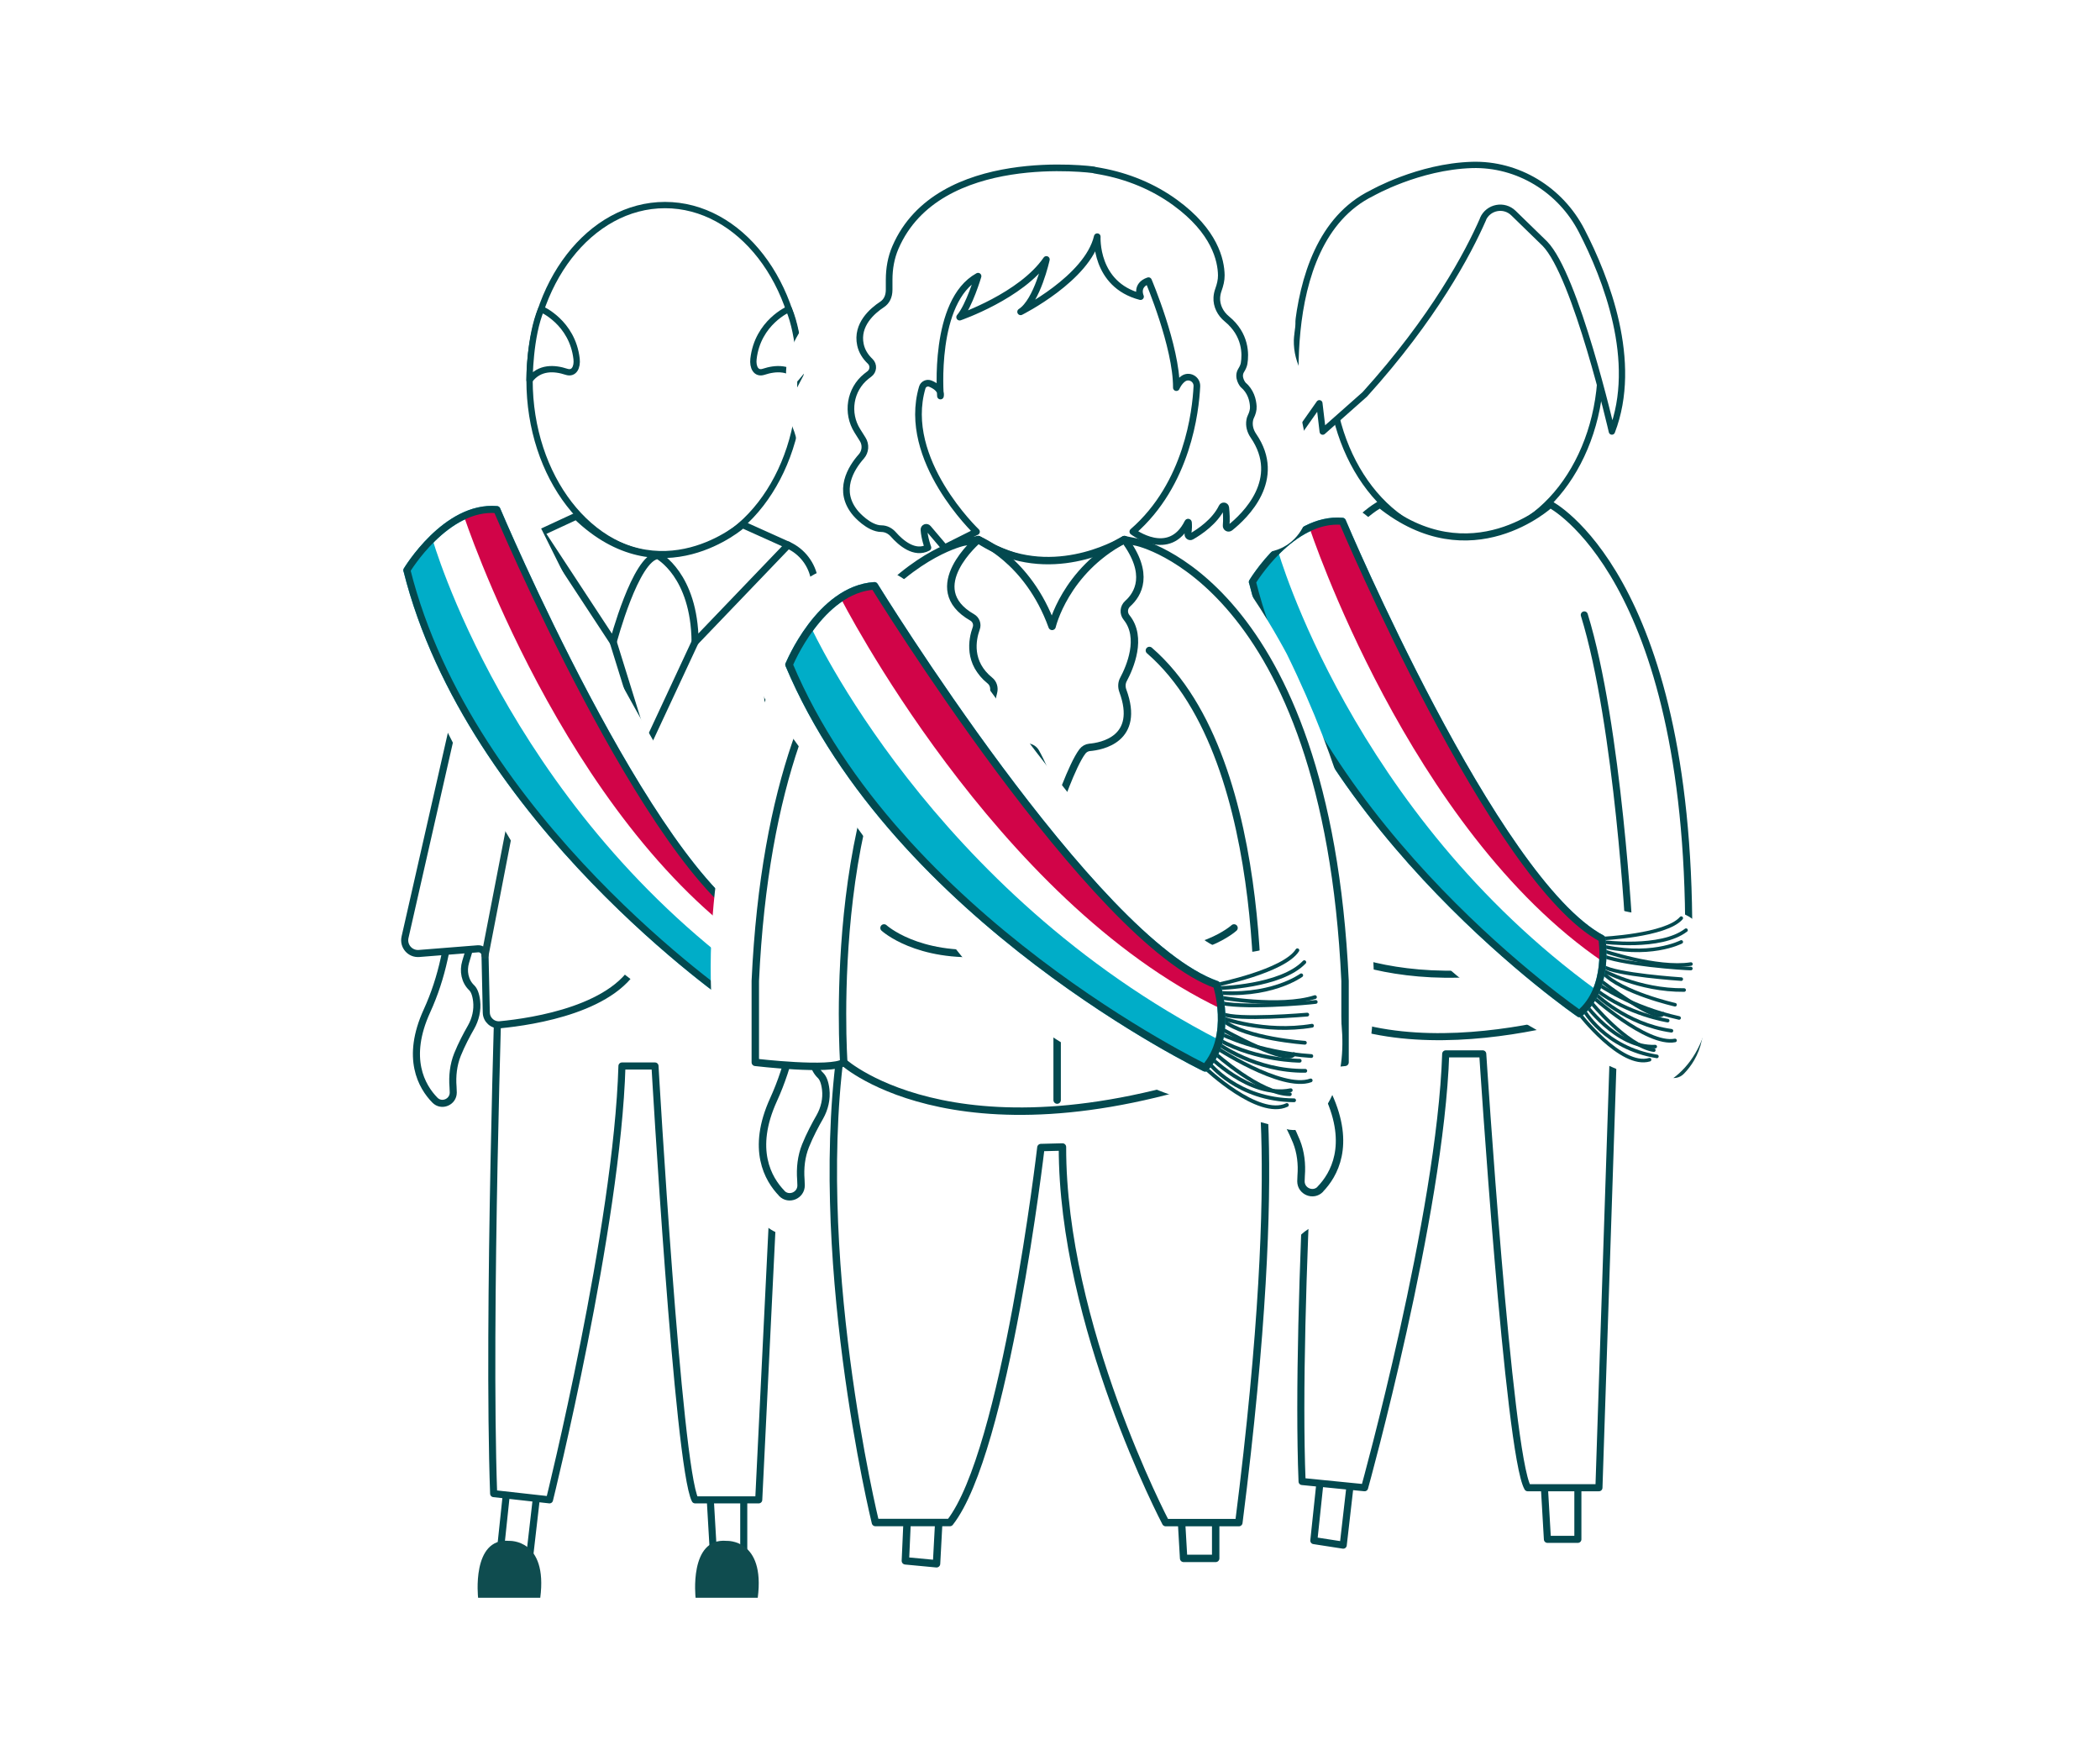 <?xml version="1.0" encoding="UTF-8"?>
<svg id="panneau_froen" data-name="panneau froen" xmlns="http://www.w3.org/2000/svg" xmlns:xlink="http://www.w3.org/1999/xlink" viewBox="0 0 300 250">
  <defs>
    <style>
      .cls-1 {
        stroke-width: .95px;
      }

      .cls-1, .cls-2, .cls-3, .cls-4, .cls-5, .cls-6, .cls-7, .cls-8, .cls-9, .cls-10, .cls-11, .cls-12, .cls-13, .cls-14, .cls-15 {
        stroke-linecap: round;
        stroke-linejoin: round;
      }

      .cls-1, .cls-2, .cls-3, .cls-4, .cls-5, .cls-6, .cls-16, .cls-8, .cls-17, .cls-18, .cls-19, .cls-9 {
        fill: #fff;
      }

      .cls-1, .cls-2, .cls-3, .cls-4, .cls-10, .cls-11, .cls-12, .cls-13, .cls-14, .cls-15 {
        stroke: #03494f;
      }

      .cls-2, .cls-6, .cls-11 {
        stroke-width: 1.06px;
      }

      .cls-3, .cls-5, .cls-7, .cls-8, .cls-12 {
        stroke-width: 1.01px;
      }

      .cls-4, .cls-15 {
        stroke-width: .9px;
      }

      .cls-20 {
        fill: #00adc8;
      }

      .cls-5, .cls-6, .cls-7 {
        stroke: #0f4c4f;
      }

      .cls-7, .cls-10, .cls-11, .cls-12, .cls-13, .cls-14, .cls-15 {
        fill: none;
      }

      .cls-8, .cls-9 {
        stroke: #00adc8;
      }

      .cls-17 {
        filter: url(#drop-shadow-3);
      }

      .cls-18 {
        filter: url(#drop-shadow-2);
      }

      .cls-19 {
        filter: url(#drop-shadow-4);
      }

      .cls-9, .cls-10 {
        stroke-width: 1.08px;
      }

      .cls-21 {
        fill: #0f4c4f;
      }

      .cls-22 {
        fill: #d10448;
      }

      .cls-13 {
        stroke-width: .54px;
      }

      .cls-14 {
        stroke-width: .51px;
      }
    </style>
    <filter id="drop-shadow-2" x="165.64" y="11.52" width="88" height="229" filterUnits="userSpaceOnUse">
      <feOffset dx="0" dy=".51"/>
      <feGaussianBlur result="blur" stdDeviation="1.86"/>
      <feFlood flood-color="#181716" flood-opacity=".4"/>
      <feComposite in2="blur" operator="in"/>
      <feComposite in="SourceGraphic"/>
    </filter>
    <filter id="drop-shadow-3" x="47.64" y="19.52" width="88" height="221" filterUnits="userSpaceOnUse">
      <feOffset dx="0" dy=".51"/>
      <feGaussianBlur result="blur-2" stdDeviation="1.86"/>
      <feFlood flood-color="#181716" flood-opacity=".4"/>
      <feComposite in2="blur-2" operator="in"/>
      <feComposite in="SourceGraphic"/>
    </filter>
    <filter id="drop-shadow-4" x="95.64" y="14.52" width="108" height="226" filterUnits="userSpaceOnUse">
      <feOffset dx="0" dy=".51"/>
      <feGaussianBlur result="blur-3" stdDeviation="1.86"/>
      <feFlood flood-color="#181716" flood-opacity=".4"/>
      <feComposite in2="blur-3" operator="in"/>
      <feComposite in="SourceGraphic"/>
    </filter>
  </defs>
  <path class="cls-18" d="M208.25,175.45c.4,8.4,1.48,24.9,4.11,35.21.72,2.83,1.06,5.74,1.07,8.66.02,4.94.99,12.28,6.49,13.35,0,0,11.31,2.24,12.29-10.26l4.13-55.23c.22-2.95.96-5.84,2.17-8.53h0s9.49-3.2,7.78-17.15c-.47-3.84-.58-7.71-.46-11.58.35-11.37-.6-34.55-12.2-52.09-2.27-3.43-2.68-7.77-.98-11.52l1.14-2.51s12.85-21.4-7.27-41.07c-2.91-2.85-6.59-3.66-10.57-4.53-10.11-2.21-29.86-3.1-36.16,21.24-.3,1.18-.62,2.35-.98,3.51-1.38,4.32-4.04,13.39,5.35,23.31,3.3,3.49,3.87,8.73,1.25,12.76-5.91,9.08-14.07,26.47-13.09,52.42.12,3.08.11,6.17-.13,9.24-.48,6.1-.25,17.32,7.74,17.95,0,0,.49.47,1.29.47,1.77,0,3.16,1.49,2.99,3.25-1.12,11.47-3.35,35.96-3.39,50.13,0,0-5.03,17.74,5.59,18.14,0,0,10.81,1.83,11.53-8.23,0,0,7.82-30.55,9.72-46.85l.61-.11Z"/>
  <polygon class="cls-3" points="190.08 197.44 187.69 220.05 191.89 220.7 194.73 195.95 190.08 197.44"/>
  <polygon class="cls-3" points="219.92 200.3 221.06 219.87 225.41 219.87 225.41 198.42 219.92 200.3"/>
  <path class="cls-3" d="M188.54,135.97s-3.53,50.61-2.53,75.64l8.93.89s10.83-39.02,11.59-61.97h5.29s3.67,57.25,6.42,61.97h10.18l2.59-78.37-42.46,1.84Z"/>
  <path class="cls-5" d="M240.21,153c1.86-1.91,4.21-5.96,1.12-12.72-1.09-2.38-1.9-4.88-2.46-7.44l-.33-1.51h-3.32s.58,1.95.58,1.95c.39,1.29.12,2.75-.86,3.68-.32.31-.59.89-.71,1.9-.15,1.3.16,2.62.81,3.76.58,1.01,1.35,2.45,1.93,3.9s.76,3.06.63,4.64c-.02.24-.03.5-.03.77,0,1.37,1.68,2.07,2.63,1.08Z"/>
  <path class="cls-5" d="M178.21,153c-1.86-1.91-4.21-5.96-1.12-12.72,1.09-2.38,1.9-4.88,2.46-7.44l.33-1.51h3.32l-.58,1.95c-.39,1.29-.12,2.75.86,3.68.32.31.59.89.71,1.9.15,1.3-.16,2.62-.81,3.76-.58,1.01-1.35,2.45-1.93,3.9-.59,1.47-.76,3.06-.63,4.64.02.24.03.5.03.77,0,1.37-1.68,2.07-2.63,1.08Z"/>
  <ellipse class="cls-15" cx="209.36" cy="52.07" rx="19.35" ry="25.01"/>
  <path class="cls-3" d="M197.15,72.04s-19.88,10.12-19.79,61.67h8.47l-.52,9.06c17.6,11.93,47.99,0,47.99,0l-.52-9.06h8.47c.1-51.55-19.79-61.67-19.79-61.67,0,0-11.3,10.47-24.32,0Z"/>
  <path class="cls-12" d="M192.28,87.83c-4.87,15.79-6.44,45.88-6.44,45.88,0,0,16.35,12.25,46.93,0,0,0-1.57-30.09-6.44-45.88"/>
  <path class="cls-4" d="M211.87,31.29c-2.14,4.88-7.03,14.12-16.9,25.04l-6.01,5.32-.48-4.05-2.85,4.05s-4.26-26.91,10.37-34.07c0,0,6.62-3.78,14.26-4.02,6.59-.2,12.67,3.54,15.69,9.39,3.49,6.76,8.17,18.68,4.32,28.69,0,0-5.14-22.34-9.6-26.86,0,0-1.84-1.79-4.46-4.34-1.35-1.32-3.6-.88-4.36.85Z"/>
  <path class="cls-7" d="M190.12,96.65s-5.41-.86-6.86-3.09"/>
  <path class="cls-7" d="M188.84,104.02s-5.54.17-8.04-3.34"/>
  <path class="cls-7" d="M187.29,113.4s-5.54.17-8.04-3.34"/>
  <path class="cls-7" d="M186.02,122.21s-5.54.17-8.04-3.34"/>
  <path class="cls-7" d="M185.62,130.67s-5.54.17-8.04-3.34"/>
  <g>
    <path class="cls-16" d="M176.25,78.48c1.2-1.65,2.7-3.41,4.48-4.87,5.67-4.65,14.3-2.7,17.51,3.83,5.84,11.85,20.51,40.7,29.64,50.23,2.11,2.2,5.24,3.18,8.27,2.61.18-.03.36-.07.54-.11,3.72-.78,7.27,1.8,7.66,5.51.66,6.27.19,14.46-5.58,18.51-1.09.77-2.53.88-3.74.31-6.51-3.07-28.91-10.8-39.87-30.43-.47-.84-8.68-14.53-9.18-15.35l-10.12-19.87c-1.98-3.23-1.82-7.29.4-10.36Z"/>
    <g>
      <g>
        <path class="cls-14" d="M228.84,134.06s9.16-.41,11.34-2.92"/>
        <path class="cls-14" d="M240.18,134.54s-4.61,2.42-12.13.4"/>
        <path class="cls-14" d="M241.55,138.34c-.89,0-10.25-.6-13.09-2.02"/>
        <path class="cls-14" d="M240.18,139.85s-9.43-.62-11.18-1.83"/>
        <path class="cls-14" d="M239.29,143.51s-7.68-1.73-10.3-4.58"/>
        <path class="cls-14" d="M225.62,144.8s5.99,7.77,10.03,6.56"/>
        <path class="cls-14" d="M226.23,143.11s4.57,6.63,10.23,6.38"/>
        <path class="cls-14" d="M227.25,142.14s8,7.27,12.04,6.47"/>
        <path class="cls-14" d="M238.24,145.78s-5.59-.85-10.19-4.37"/>
        <path class="cls-14" d="M228.84,140.2s7.82,6.07,8.76,4.6"/>
        <path class="cls-14" d="M227.25,143.11s5.12,6.29,9.01,6.89"/>
        <path class="cls-14" d="M228.84,135.75s7.85,2.71,12.72,1.95"/>
        <path class="cls-14" d="M229,134.54s8.25,1.1,11.86-1.68"/>
        <path class="cls-14" d="M226.23,144.23s2.98,5.46,10.47,6.66"/>
        <path class="cls-14" d="M227.87,141.91s4.36,4.39,10.91,5.32"/>
        <path class="cls-14" d="M228.46,140.67s4.47,3.18,11.41,4.73"/>
        <path class="cls-14" d="M228.84,138.54s5.3,2.95,11.75,2.87"/>
      </g>
      <path class="cls-8" d="M178.91,83.13s5.57-9.3,12.86-8.67c0,0,21.68,51.41,37.07,59.6,0,0,1.2,7.06-3.21,10.73,0,0-37.76-25.9-46.71-61.67Z"/>
      <path class="cls-20" d="M228.05,141.41c-34.96-25.42-45.5-62.8-45.5-62.8,0,0-1.24.9-3.65,4.52,0,0,5.45,31.23,46.71,61.67,0,0,1.82-1.4,2.43-3.39Z"/>
      <path class="cls-22" d="M187.07,75.37s14.17,43.08,41.88,61.97c0,0,.17-2.03-.11-3.28,0,0-7.36-2.73-19.88-24.83,0,0-8.63-14.49-17.19-34.77,0,0-2.49-.39-4.7.9Z"/>
      <path class="cls-12" d="M178.91,83.13s5.57-9.3,12.86-8.67c0,0,21.68,51.41,37.07,59.6,0,0,1.2,7.06-3.21,10.73,0,0-37.76-25.9-46.71-61.67Z"/>
    </g>
  </g>
  <path class="cls-17" d="M102.82,25.62s-28.89-7.48-33.55,24.92c-.84,5.81-1.07,4.4.02,10.17.36,1.91.8,4.09,1.3,6.3.51,2.25.17,4.61-.95,6.63-4.57,8.2-16.16,31.96-16.14,61.99,0,1.3.52,2.58,1.51,3.42.39.33.86.62,1.4.78,1.34.39,2.06,1.81,1.6,3.13-1.62,4.57-3.56,12.34-.2,16.91,0,0,1.54,2.63,4.76,1.67,1.48-.44,2.97.67,2.97,2.22v47.23c0,2.05.95,3.99,2.57,5.24h0s-2.96,4.21-3.86,8.42c-.64,3.03,1.26,6.02,4.27,6.71,4.24.98,11.08,1.69,13.19-3.13l1.38-12,6.11-41.28c.1-.65,1.04-.61,1.08.04.63,10.99,2.23,35.58,4.14,41.47.3.92.4,1.89.32,2.85-.3,3.68-.42,11.95,4.54,12.76,0,0,12.13,3.31,13.28-3.84l-.36-18.62,3.42-54.11c.02-.37.54-.42.64-.06.78,2.76,2.64,6.72,6.72,4.68,0,0,8.51-2.34,4.37-16.44-.59-1.99-.33-4.11.54-6,1.02-2.23,1.6-6.72-1.07-15.61-.39-1.29-.7-2.59-.93-3.91-1.13-6.64-4.6-27.29-5.57-35.14-.27-2.22-1.01-4.37-2.26-6.22-.05-.07-.1-.14-.15-.21-1.36-1.93-1.47-4.47-.29-6.52,3.83-6.69,8.78-13.4-.32-32.32-2.86-5.94-8.15-10.35-14.49-12.12h0Z"/>
  <g>
    <ellipse class="cls-15" cx="95" cy="54.3" rx="19.35" ry="25.01"/>
    <path class="cls-4" d="M77.32,44.14s4.45,1.89,5.05,7.13c.13,1.16-.35,2.2-1.46,1.83-1.67-.55-3.83-.72-5.26,1.2,0,0,0-6.25,1.67-10.16Z"/>
    <path class="cls-4" d="M112.69,44.14s-4.45,1.89-5.05,7.13c-.13,1.16.35,2.2,1.46,1.83,1.67-.55,3.83-.72,5.26,1.2,0,0,0-6.25-1.67-10.16Z"/>
  </g>
  <g>
    <polygon class="cls-3" points="73.84 199.17 71.45 221.79 75.65 222.43 78.5 197.68 73.84 199.17"/>
    <polygon class="cls-3" points="100.76 202.03 101.9 221.6 106.25 221.6 106.25 200.16 100.76 202.03"/>
    <path class="cls-21" d="M108.25,228.22h-8.88s-.99-8.63,4.44-8.13c0,0,5.53-.3,4.44,8.13Z"/>
    <path class="cls-21" d="M77.18,228.22h-8.88s-.99-8.63,4.44-8.13c0,0,5.53-.3,4.44,8.13Z"/>
    <path class="cls-3" d="M71.31,137.7s-1.69,50.61-.79,75.64l7.98.89s9.68-39.02,10.35-61.97h4.72s3.28,57.25,5.73,61.97h9.09l3.83-78.37-40.9,1.84Z"/>
    <path class="cls-3" d="M121.8,156c1.86-1.91,4.21-5.96,1.12-12.72-1.09-2.38-1.9-4.88-2.46-7.44l-.33-1.51h-3.32s.58,1.95.58,1.95c.39,1.29.12,2.75-.86,3.68-.32.31-.59.89-.71,1.9-.15,1.3.16,2.62.81,3.76.58,1.01,1.35,2.45,1.93,3.9s.76,3.06.63,4.64c-.02.24-.03.5-.03.77,0,1.37,1.68,2.07,2.63,1.08Z"/>
    <path class="cls-3" d="M62.11,157.12c-1.86-1.91-4.21-5.96-1.12-12.72,1.09-2.38,1.9-4.88,2.46-7.44l.33-1.51h3.32l-.58,1.95c-.39,1.29-.12,2.75.86,3.68.32.31.59.89.71,1.9.15,1.3-.16,2.62-.81,3.76-.58,1.01-1.35,2.45-1.93,3.9s-.76,3.06-.63,4.64c.02.24.03.5.03.77,0,1.37-1.68,2.07-2.63,1.08Z"/>
  </g>
  <path class="cls-3" d="M82.33,73.72l-8.95,4.15c-1.97.91-3.4,2.68-3.88,4.79l-11.64,51.22c-.28,1.25.72,2.41,2,2.31l8.42-.67c.54-.04,1,.38,1.01.92l.18,8.19c.02,1.04.92,1.84,1.95,1.74,4.74-.45,16.87-2.29,19.82-9.32,0,0,4.1,7.25,19,9.42,1.09.16,2.07-.68,2.06-1.78l-.07-7.7c0-.58.52-1.03,1.1-.94l8.31,1.4c1.8.3,3.36-1.25,3.07-3.05l-8.35-51.61c-.35-2.17-1.77-4.03-3.77-4.93l-6.51-2.93s-11.71,10.38-23.73-1.2Z"/>
  <line class="cls-5" x1="69.29" y1="136.44" x2="77.95" y2="91.7"/>
  <line class="cls-5" x1="112.22" y1="136.44" x2="109.19" y2="92.63"/>
  <path class="cls-12" d="M77.32,76.04l10.28,15.66s3.2-12.09,6.38-12.35c0,0,5.23,2.72,5.32,12.35l13.28-13.85"/>
  <polyline class="cls-12" points="87.6 91.7 92.28 106.76 91.24 137.05"/>
  <line class="cls-12" x1="99.3" y1="91.7" x2="92.28" y2="106.76"/>
  <circle class="cls-5" cx="91.75" cy="116.64" r="1.74"/>
  <circle class="cls-5" cx="91.75" cy="123.47" r="1.74"/>
  <circle class="cls-5" cx="91.68" cy="130.61" r="1.74"/>
  <g>
    <path class="cls-16" d="M55.46,76.81c1.2-1.65,2.7-3.41,4.48-4.87,5.67-4.65,14.3-2.7,17.51,3.83,5.84,11.85,20.51,40.7,29.64,50.23,2.11,2.2,5.24,3.18,8.27,2.61.18-.03.36-.07.54-.11,3.72-.78,7.27,1.8,7.66,5.51.66,6.27.19,14.46-5.58,18.51-1.09.77-2.53.88-3.74.31-6.51-3.07-28.91-10.8-39.87-30.43-.47-.84-8.68-14.53-9.18-15.35l-10.12-19.87c-1.98-3.23-1.82-7.29.4-10.36Z"/>
    <g>
      <g>
        <path class="cls-14" d="M108.04,132.4s9.16-.41,11.34-2.92"/>
        <path class="cls-14" d="M119.39,132.88s-4.61,2.42-12.13.4"/>
        <path class="cls-14" d="M120.76,136.67c-.89,0-10.25-.6-13.09-2.02"/>
        <path class="cls-14" d="M119.39,138.18s-9.43-.62-11.18-1.83"/>
        <path class="cls-14" d="M118.5,141.85s-7.68-1.73-10.3-4.58"/>
        <path class="cls-14" d="M104.83,143.13s5.99,7.77,10.03,6.56"/>
        <path class="cls-14" d="M105.44,141.44s4.57,6.63,10.23,6.38"/>
        <path class="cls-14" d="M106.45,140.47s8,7.27,12.04,6.47"/>
        <path class="cls-14" d="M117.45,144.11s-5.59-.85-10.19-4.37"/>
        <path class="cls-14" d="M108.04,138.53s7.82,6.07,8.76,4.6"/>
        <path class="cls-14" d="M106.45,141.44s5.12,6.29,9.01,6.89"/>
        <path class="cls-14" d="M108.04,134.08s7.85,2.71,12.72,1.95"/>
        <path class="cls-14" d="M108.21,132.88s8.25,1.1,11.86-1.68"/>
        <path class="cls-14" d="M105.44,142.56s2.98,5.46,10.47,6.66"/>
        <path class="cls-14" d="M107.07,140.24s4.36,4.39,10.91,5.32"/>
        <path class="cls-14" d="M107.67,139s4.47,3.18,11.41,4.73"/>
        <path class="cls-14" d="M108.04,136.87s5.3,2.95,11.75,2.87"/>
      </g>
      <path class="cls-8" d="M58.12,81.46s5.57-9.3,12.86-8.67c0,0,21.68,51.41,37.07,59.6,0,0,1.2,7.06-3.21,10.73,0,0-37.76-25.9-46.71-61.67Z"/>
      <path class="cls-20" d="M107.26,139.74c-34.96-25.42-45.5-62.8-45.5-62.8,0,0-1.24.9-3.65,4.52,0,0,5.45,31.23,46.71,61.67,0,0,1.82-1.4,2.43-3.39Z"/>
      <path class="cls-22" d="M66.27,73.7s14.17,43.08,41.88,61.97c0,0,.17-2.03-.11-3.28,0,0-7.36-2.73-19.88-24.83,0,0-8.63-14.49-17.19-34.77,0,0-2.49-.39-4.7.9Z"/>
      <path class="cls-12" d="M58.12,81.46s5.57-9.3,12.86-8.67c0,0,21.68,51.41,37.07,59.6,0,0,1.2,7.06-3.21,10.73,0,0-37.76-25.9-46.71-61.67Z"/>
    </g>
  </g>
  <path class="cls-19" d="M143.44,19.67s-22.89-.55-26.25,21.15c-.26,1.65-.91,3.21-1.91,4.55-1.59,2.15-3.67,5.74-2.77,9.01.42,1.52,2.99-2.69,2.28-1.28-1.15,2.28-2.76,4.53-1.53,7.5.62,1.51.89,3.07.34,4.6-1.01,2.83-.9,7.39,2.73,11.43,1.57,1.75.12,2.79,2.36,3.53l1.66.55s-23.65,27.27-17.93,70.41c.24,1.84,1.48,3.39,3.21,4.06l.73.28s-2.96,18.54,5.64,20.42h0c1.79,0,3.26,1.41,3.32,3.2.27,7.55,1.23,26.67,4.25,37.54.44,1.57,1.47,2.91,2.89,3.73.02.01.03.02.03.02.59.34.82,1.06.54,1.66-.36.77-.82,1.92-1.11,3.21-.9,3.89,2.11,7.6,6.11,7.6h5.68c3.38,0,6.42-2.2,7.33-5.45.48-1.71.71-3.79.33-6.16-.18-1.13-.1-2.29.25-3.38,1.74-5.51,6.83-22.32,8.05-33.59.07-.67,1.03-.74,1.19-.08,2.02,7.95,6.87,26.41,10.24,33.85.73,1.61.58,3.45-.31,4.98-.68,1.16-1.16,2.87-.75,5.29.44,2.63,2.73,4.54,5.4,4.54h10.35c2.8,0,5.26-1.94,5.82-4.69.42-2.06.51-4.71-.39-7.77-.26-.87-.36-1.77-.26-2.67.59-5.53,2.7-25.88,2.96-37.45.06-2.85,2.03-5.29,4.8-5.97,2.68-.66,5.51-2.44,5.79-7.02v-10.36c0-1.48.17-2.95.51-4.39,1.46-6.18,4.56-27.5-11.19-59.62,0,0-2.92-5.54-6.11-9.92-.91-1.25-.56-3.02.77-3.81h0c.69-.41,1.46-.69,2.26-.77,2.45-.25,8.36-2.1,6.11-14.57l-.78-3.82c-.25-1.22-.31-2.47-.19-3.71.13-1.32.17-3.2-.4-4.63-.61-1.54-.81-3.19-.54-4.82.32-1.89.09-4.48-2.15-7.15-1.15-1.37-1.65-3.12-1.65-4.91,0-4.72-.55-6.91-9.87-12.05-4.95-2.73-9.36-3.07-14.65-3.07h-13.17Z"/>
  <path class="cls-2" d="M188.61,169.85c1.95-2.01,4.42-6.26,1.18-13.36-1.14-2.5-2-5.13-2.59-7.81l-.35-1.59h-3.48s.61,2.05.61,2.05c.41,1.36.12,2.89-.9,3.87-.34.33-.62.93-.75,2-.16,1.37.17,2.75.85,3.95.61,1.06,1.42,2.57,2.03,4.09s.8,3.22.67,4.88c-.02.26-.03.53-.03.8,0,1.44,1.76,2.17,2.76,1.14Z"/>
  <path class="cls-2" d="M111.68,170.44c-1.95-2.01-4.42-6.26-1.18-13.36,1.14-2.5,2-5.13,2.59-7.81l.35-1.59h3.48l-.61,2.05c-.41,1.36-.12,2.89.9,3.87.34.33.62.93.75,2,.16,1.37-.17,2.75-.85,3.95-.61,1.06-1.42,2.57-2.03,4.09-.62,1.54-.8,3.22-.67,4.88.02.26.03.53.03.8,0,1.44-1.76,2.17-2.76,1.14Z"/>
  <path class="cls-1" d="M156.27,24.26s-22.23-3.09-28.35,11.08c-.63,1.45-.9,3.03-.9,4.62v1.42c0,.98-.37,1.68-1,2.1-1.4.92-3.71,2.9-3.1,5.76.19.91.7,1.71,1.37,2.35l.02.02c.54.51.47,1.38-.12,1.81-.14.1-.29.21-.44.34-2.34,1.88-2.87,5.24-1.27,7.78l.76,1.21c.48.76.41,1.75-.18,2.43-1.45,1.63-3.57,4.94-.79,8.18,0,0,1.83,2.15,3.65,2.15.66,0,1.27.33,1.7.82,1.06,1.2,3.03,2.91,4.94,1.89,0,0-.49-1.31-.57-2.55-.02-.32.38-.48.59-.23l2.37,2.79,4.55-2.28s-10.79-10.25-7.75-20.6c.14-.49.69-.75,1.16-.55.72.3,1.6.86,1.44,1.77,0,0-1.13-13.55,5.37-17.12,0,0-1.26,4.23-2.63,5.85,0,0,8.81-3.03,12.39-8.24,0,0-1.3,5.96-3.68,7.48,0,0,9.54-4.77,10.95-10.73,0,0-.41,6.85,6.18,8.56,0,0-.76-1.63,1.14-2.28,0,0,4.01,9.43,3.98,15.28,0,0,.31-.77.95-1.25.84-.63,2.03.01,1.98,1.06-.17,3.52-1.33,13.97-9.15,20.76,0,0,5.22,3.95,7.85-1.33.02-.05.09-.04.1.01.03.3.06.95-.08,1.62-.06.3.25.54.51.39,1.17-.67,3.34-2.12,4.35-4.2.13-.27.52-.21.55.09.08.76.13,1.75.05,2.55-.03.31.32.51.57.31,2.11-1.68,7.6-6.91,3.32-13.15-.44-.64-.66-1.43-.52-2.2.03-.18.08-.35.15-.49.23-.47.39-.97.36-1.49-.05-.9-.35-2.16-1.47-3.1,0,0-.88-1.05-.26-2.05.19-.31.36-.64.42-1,.21-1.27.29-4.09-2.47-6.35-.92-.75-1.5-1.88-1.43-3.06.02-.34.09-.71.23-1.1.24-.67.42-1.36.41-2.07-.03-2.13-.93-6.26-6.57-10.37-3.15-2.3-6.82-3.79-10.66-4.49l-.9-.16Z"/>
  <polygon class="cls-2" points="167.9 202.03 169.09 222.59 173.67 222.59 173.67 200.07 167.9 202.03"/>
  <polygon class="cls-2" points="130.4 199.08 129.34 222.94 133.79 223.36 135.19 197.22 130.4 199.08"/>
  <path class="cls-2" d="M176.98,217.48h-10.45s-14.8-28.14-14.75-53.65l-3.08.08s-5.06,43.44-13,53.56h-10.64s-9.52-38.85-4.61-69.74h58.74s4.78,14.78-2.21,69.74Z"/>
  <path class="cls-2" d="M160.63,77.08l1.77.36s27.1,5.58,29.75,62.67v11.63s-10.88,1.29-12.64,0c-41.59,15.69-58.97,0-58.97,0-1.76,1.29-12.64,0-12.64,0v-11.63c2.65-57.09,29.75-62.67,29.75-62.67l2.09-.36s6.67,4.36,12.68,3.06c0,0,5.32-.74,8.21-3.06Z"/>
  <path class="cls-2" d="M120.54,151.74s-2.99-42.98,15.33-58.83"/>
  <path class="cls-2" d="M179.53,151.74s2.99-42.98-15.33-58.83"/>
  <path class="cls-2" d="M139.74,77.08s-8.21,6.91-.85,11.11c.54.31.79.97.57,1.56-.59,1.64-1.19,4.92,1.96,7.46.49.39.67,1.06.51,1.66-.59,2.2-1.19,7.11,4.95,7.85.45.05.85.32,1.08.72.67,1.19,2.05,3.96,3.06,8.1,0,0,2.1-6.22,3.61-8.21.25-.33.62-.54,1.03-.58,1.67-.14,7.31-1.14,4.74-8.1-.19-.53-.17-1.12.1-1.61.92-1.72,2.76-5.97.44-8.84-.49-.6-.42-1.45.15-1.97,1.49-1.33,3.25-4.22-.46-9.17,0,0-8.98,5.74-18.43,1.38-.82-.38-1.64-.83-2.46-1.38Z"/>
  <path class="cls-11" d="M139.74,77.08s7.08,2.78,10.56,12.39c0,0,1.83-7.91,10.33-12.39"/>
  <line class="cls-2" x1="151.02" y1="115.55" x2="151.02" y2="157.13"/>
  <circle class="cls-6" cx="155.03" cy="123.32" r="1.83"/>
  <circle class="cls-6" cx="155.03" cy="135.48" r="1.83"/>
  <circle class="cls-6" cx="155.03" cy="147.74" r="1.83"/>
  <path class="cls-2" d="M126.29,132.54s4.73,4.36,14.73,3.56"/>
  <path class="cls-2" d="M176.29,132.54s-4.73,4.36-14.73,3.56"/>
  <g>
    <path class="cls-16" d="M109.16,90.46c.99-1.94,2.3-4.04,3.94-5.87,5.23-5.84,14.68-5.19,19.14,1.19,8.1,11.58,28.31,39.68,39.52,48.28,2.59,1.99,6.06,2.5,9.16,1.41.18-.06.37-.13.55-.2,3.8-1.44,7.98.71,9,4.57,1.72,6.52,2.56,15.25-2.88,20.47-1.03.99-2.53,1.34-3.91.94-7.38-2.19-32.33-6.71-47.11-25.67-.63-.81-11.55-13.95-12.21-14.73l-13.93-19.36c-2.62-3.09-3.11-7.41-1.27-11.02Z"/>
    <g>
      <g>
        <path class="cls-13" d="M173.82,140.66s9.62-1.93,11.52-4.93"/>
        <path class="cls-13" d="M185.89,139.31s-4.48,3.31-12.75,2.4"/>
        <path class="cls-13" d="M187.96,143.11c-.94.14-10.93,1.04-14.17,0"/>
        <path class="cls-13" d="M186.75,144.92s-10.07.88-12.12-.11"/>
        <path class="cls-13" d="M186.41,148.94s-8.4-.57-11.64-3.16"/>
        <path class="cls-13" d="M172.17,152.53s7.6,7.24,11.67,5.3"/>
        <path class="cls-13" d="M172.54,150.64s5.91,6.26,11.85,5.08"/>
        <path class="cls-13" d="M173.45,149.45s9.64,6.39,13.79,4.87"/>
        <path class="cls-13" d="M185.67,151.51s-6.05.01-11.48-2.96"/>
        <path class="cls-13" d="M174.82,147.14s9.26,5.14,10.01,3.43"/>
        <path class="cls-13" d="M173.61,150.48s6.44,5.82,10.65,5.81"/>
        <path class="cls-13" d="M174.09,142.44s8.74,1.59,13.76-.02"/>
        <path class="cls-13" d="M174.07,141.14s8.9-.18,12.26-3.71"/>
        <path class="cls-13" d="M172.72,151.83s4.04,5.28,12.15,5.33"/>
        <path class="cls-13" d="M174.07,149.11s5.32,3.93,12.4,3.84"/>
        <path class="cls-13" d="M174.49,147.7s5.25,2.64,12.84,3.14"/>
        <path class="cls-13" d="M174.54,145.39s6.08,2.26,12.89,1.12"/>
      </g>
      <path class="cls-9" d="M112.73,94.94s4.38-10.74,12.18-11.26c0,0,31.29,50.82,48.9,56.97,0,0,2.42,7.27-1.65,11.87,0,0-44.14-21.23-59.44-57.59Z"/>
      <path class="cls-20" d="M174.18,148.55c-41.1-21.18-58.33-58.98-58.33-58.98,0,0-1.17,1.15-3.12,5.37,0,0,10.85,32.13,59.44,57.59,0,0,1.7-1.78,2.02-3.98Z"/>
      <path class="cls-22" d="M120.09,85.41s22,43.24,54.38,58.7c0,0-.15-2.17-.65-3.45,0,0-8.22-1.68-25.06-23.01,0,0-11.48-13.92-23.84-33.96,0,0-2.69-.01-4.82,1.72Z"/>
      <path class="cls-10" d="M112.73,94.94s4.38-10.74,12.18-11.26c0,0,31.29,50.82,48.9,56.97,0,0,2.42,7.27-1.65,11.87,0,0-44.14-21.23-59.44-57.59Z"/>
    </g>
  </g>
</svg>